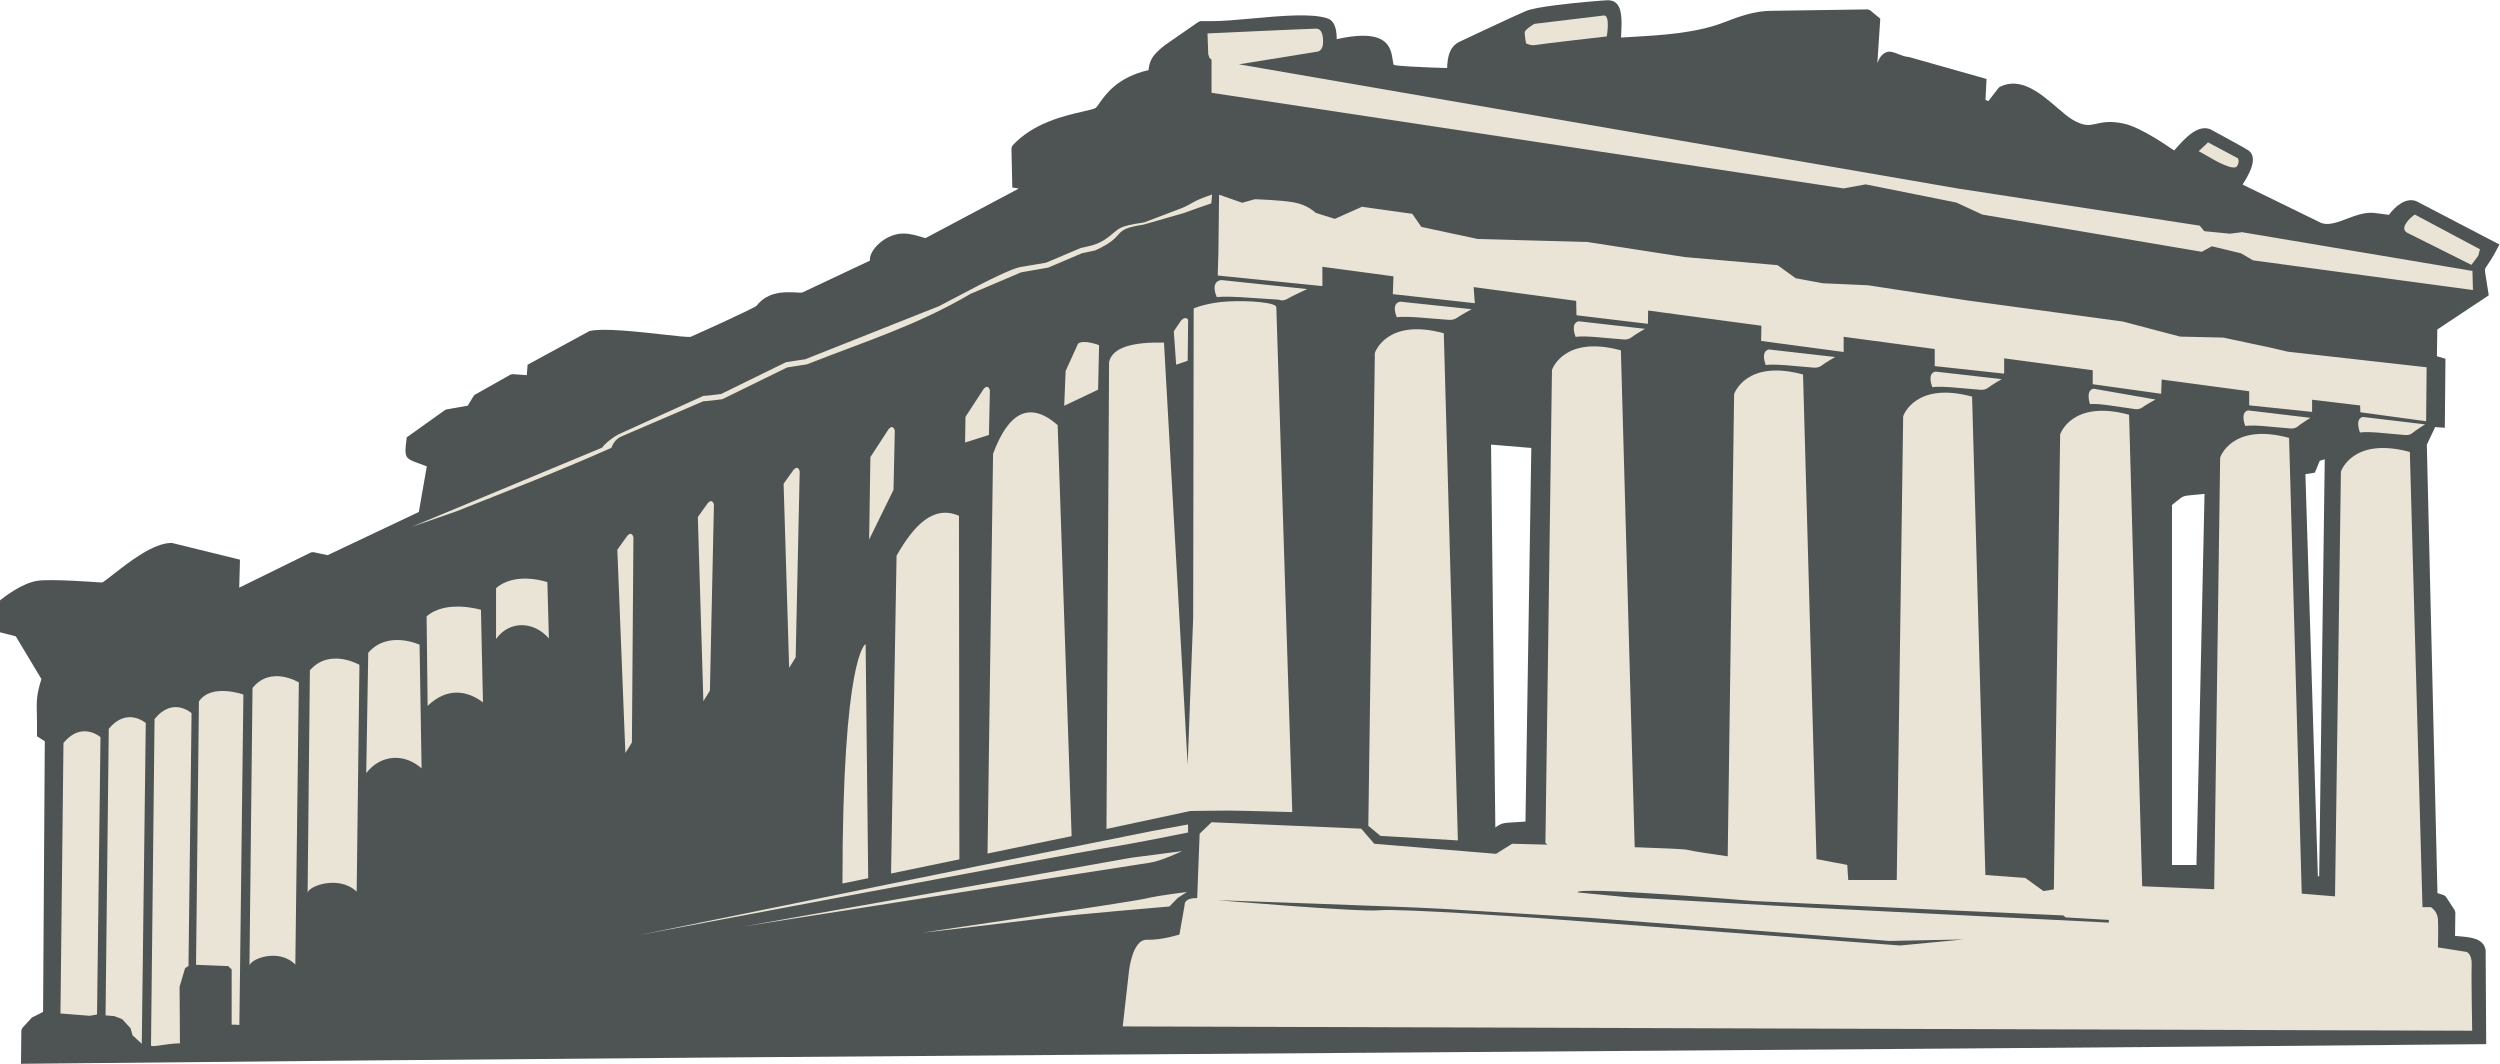 <?xml version="1.0" encoding="UTF-8" standalone="no"?>
<svg
   xmlns:dc="http://purl.org/dc/elements/1.1/"
   xmlns:cc="http://creativecommons.org/ns#"
   xmlns:rdf="http://www.w3.org/1999/02/22-rdf-syntax-ns#"
   xmlns:svg="http://www.w3.org/2000/svg"
   xmlns="http://www.w3.org/2000/svg"
   viewBox="0 0 678.733 288.813"
   height="288.813"
   width="678.733"
   xml:space="preserve"
   id="svg2"
   version="1.1"><defs
     id="defs6" /><g
     transform="matrix(1.333,0,0,-1.333,0,288.813)"
     id="g10"><g
       transform="scale(0.1)"
       id="g12"><path
         id="path14"
         style="fill:#4e5354;fill-opacity:1;fill-rule:evenodd;stroke:none"
         d="m 4723.49,381.852 11.34,849.418 -10.27,-3.24 -9.86,-24.09 -19.25,-2.99 25.39,-818.899 2.65,-0.199 z m -249.96,23.089 16.45,755.769 c -8.42,-0.88 -15.6,-1.52 -21.44,-2.05 -10.71,-0.95 -16.42,-1.47 -20.5,-2.84 -4.29,-1.43 -8.03,-4.48 -16.03,-10.98 l -8.33,-6.72 V 404.941 h 49.85 z m -1366.59,88.418 11.89,760.921 -82,6.83 8.74,-779.84 c 6.28,4.55 10.03,6.832 15.63,8.281 4.99,1.308 10.51,1.597 20.32,2.148 h 0.03 c 6.12,0.332 14.07,0.762 25.39,1.66 z M 84.34,783.648 32.219,870.539 0,878.879 v 64.91 c 0.781,0.621 2.43,1.77 3.031,2.441 3.453,2.75 41.273,32.95 73.742,37.579 13.941,1.992 43.329,1.32 71.207,0.023 26.305,-1.25 50.743,-3.012 60.028,-3.703 3.695,1.801 12.64,8.793 24.105,17.762 31.446,24.589 80.516,62.949 117.172,62.949 l 1.785,-0.24 137.684,-33.83 -1.527,-57.051 146.074,71.741 4.836,0.61 29.152,-6.19 185.758,88.04 16.238,92.81 c -5.98,2.4 -11.008,4.22 -15.285,5.76 -29.059,10.53 -30.969,11.22 -25.992,50.14 l 0.414,3.25 77.848,55.59 3.043,1.29 43.343,7.64 11.957,19.77 2.754,2.67 72.483,40.84 4.19,0.94 28.94,-2.07 1.57,21.25 124.99,68.03 1.93,0.73 c 27.84,6.24 96.41,-1.39 147.71,-7.1 27.87,-3.1 50.51,-5.62 57.06,-5.04 9.15,4.07 40.72,18.16 71.92,32.62 31.27,14.49 61.14,28.75 63.01,31.15 23.14,29.65 58.33,27.88 80.28,26.77 5.51,-0.28 10.05,-0.51 12.44,-0.15 l 137.89,64.99 c -0.08,0.72 -0.11,1.44 -0.11,2.18 0,6.64 3.13,14.27 8.55,21.59 4.98,6.72 11.99,13.38 20.23,18.78 11.32,7.41 25.12,12.6 39.45,12.6 13.81,0 27.48,-4.14 37.71,-7.24 v -0.03 c 2.7,-0.82 5.12,-1.56 7.19,-2.09 l 190.1,100.96 -13.16,2.19 -1.75,79.96 1.93,5.19 c 41.97,46.2 105.66,60.86 143.57,69.57 13.52,3.11 23.48,5.41 26.25,7.46 1.55,1.15 4.01,4.65 7.23,9.26 13.18,18.8 37.39,53.33 100.17,67.64 1.18,9.71 2.94,16.91 7.13,24.09 4.77,8.19 12.42,15.71 25.79,26.39 l 0.41,0.32 68.7,47.61 4.25,1.35 h 23.56 c 22.04,0 50.94,2.64 81.27,5.41 58.63,5.35 122.52,11.17 154.08,-0.09 8.31,-2.97 13.03,-10.24 15.55,-19.1 2.04,-7.18 2.61,-15.49 2.54,-22.94 87.99,19.56 105.89,-5.86 111.8,-29.93 1.03,-4.2 1.61,-8.04 2.15,-11.59 0.87,-5.78 1.59,-10.49 2.51,-10.85 3.23,-1.22 16.75,-2.38 33.61,-3.39 25.33,-1.52 57.05,-2.54 74.84,-3.04 1.03,21.03 3.53,40.87 22.82,52.34 l 2.04,0.99 c 13.12,6.19 113.16,53.42 136.45,63.12 10,4.17 33.19,8.12 59.21,11.46 46.14,5.94 101.84,10.16 107.12,10.16 23.28,0 27.67,-22.09 27.67,-47 0,-6.21 -0.34,-13.36 -0.66,-20.21 l -0.36,-8.74 20.17,1.16 c 60.64,3.43 132,7.45 190.22,29.99 l 0.16,0.06 c 25.54,9.89 59.95,23.22 95.85,23.22 v -0.03 l 195.84,2.89 4.83,-1.7 20.87,-17.14 -5.93,-90.67 c 3.72,10.86 9.24,18.38 17.99,22.09 7.53,3.19 15.76,-0.04 25.15,-3.74 6.42,-2.52 13.56,-5.33 19.93,-5.65 l 1.67,-0.26 157.59,-44.58 -2.09,-42.94 5.89,-2.13 20.77,26.9 2.6,2.13 c 42.66,21.18 83.04,-13.53 116.68,-42.46 11.83,-10.17 22.77,-19.58 31.99,-24.89 h 0.03 c 23.29,-13.46 33.98,-11.04 47.46,-8 13.27,3 28.84,6.51 57.09,0.24 17.1,-3.79 39.79,-15.47 60.3,-27.71 16.56,-9.88 31.79,-20.15 41.33,-26.8 l 3.5,3.89 c 18.69,20.86 44.15,49.28 69.83,39.45 l 0.73,-0.35 c 0.13,-0.06 30.89,-16.58 53.52,-29.14 11.58,-6.42 21.2,-11.91 23.96,-13.88 21.37,-15.27 -0.88,-52.19 -12.19,-69.35 38.48,-18.74 142.47,-69.41 157.86,-77.1 15.13,-7.57 34.17,-0.38 54.1,7.15 17.61,6.66 35.88,13.55 54.83,12.32 l 31.43,-4.1 c 6.28,8.77 15.12,17.93 24.82,23.67 9.65,5.7 20.23,8.18 30.48,4.32 l 0.82,-0.36 168.8,-88 -3.42,-6.64 c -9.86,-19.17 -16.62,-29 -20.95,-35.31 -2.85,-4.15 -4.43,-6.45 -4.82,-8.38 -0.58,-2.84 0.25,-7.76 2.11,-18.72 1.21,-7.19 2.83,-16.78 4.71,-29.9 l 0.66,-4.68 -104.75,-69.48 -0.77,-54.51 17.36,-5.11 -1.25,-140.57 -19.7,1.41 -16.97,-35.87 21.65,-913.248 13.27,-4.332 3.95,-3.051 18.03,-27.75 1.2,-4.16 -0.62,-47.93 7.31,-0.629 c 24.29,-2.05 50.79,-4.281 54.94,-28.011 l 0.09,-1.27 1.1,-190.519 -7.45,-0.078 C 4323.55,33.262 3590.71,28.121 2857.9,22.992 1922.07,16.441 986.223,9.879 50.316,0.082 L 42.699,0 l 0.82,68 1.965,4.949 18.566,20.27 2.168,1.641 21.52,10.801 3.477,551.149 -15.926,10.281 0.047,4.14 c 0.215,17.032 -0.062,29.782 -0.293,40.192 -0.609,28.148 -0.863,39.808 9.297,72.226 v 0" /><path
         id="path16"
         style="fill:#e9e4d6;fill-opacity:1;fill-rule:evenodd;stroke:none"
         d="m 3265.31,2134.93 -140.4,-16.91 c 0,0 -18.95,-11.27 -19.46,-16.91 -0.52,-5.63 2.56,-22.54 2.56,-22.54 0,0 9.23,-5.64 19.47,-3.59 10.24,2.06 145.01,17.42 145.01,17.42 0,0 8.2,46.12 -7.18,42.53 z m 1231.81,-258.24 60.46,-32.28 c 0,0 5.13,-6.14 -1.54,-16.39 -6.66,-10.25 -47.13,13.31 -47.13,13.31 l -30.76,17.43 18.97,17.93 z m 421.16,-147.05 132.72,-70.72 -3.59,-13.31 -13.84,-18.45 -130.15,65.08 c 0,0 -11.26,4.61 -4.6,16.9 6.66,12.31 19.46,20.5 19.46,20.5 z M 1300.66,262.012 c 0,0 393.51,79.918 553.37,112.707 159.87,32.801 493.2,99.5 493.2,99.5 l 72.5,13.222 v -16.39 c 0,0 -99.41,-20.492 -169.1,-31.762 -69.69,-11.269 -949.97,-177.277 -949.97,-177.277 z m 212.14,17.418 792.16,140.39 102.47,13.321 c 0,0 -43.04,-20.493 -65.58,-23.571 C 2319.31,406.5 1512.8,279.43 1512.8,279.43 Z m 365.86,-12.301 c 6.15,0 192.66,22.543 251.08,29.723 58.4,7.168 252.08,23.578 252.08,23.578 l 16.92,17.422 18.64,11.988 c 0,0 -55.03,-6.371 -85.26,-13.531 -30.23,-7.168 -453.46,-69.18 -453.46,-69.18 z m 601.55,66.07 c 0,0 288.98,-24.609 329.98,-20.508 40.99,4.098 329.98,-16.382 329.98,-16.382 l 729.63,-55.36 129.13,12.313 -150.64,-3.071 -611.79,47.129 c 0,0 -231.6,14.34 -301.29,18.442 -69.68,4.097 -455,17.437 -455,17.437 z m -1202.41,742.471 -20.49,-28.7 16.39,-414.001 13.32,21.519 3.07,417.602 c 0,0 -2.56,13.58 -12.29,3.58 z m 163.96,66.61 -20.49,-28.69 11.27,-375.078 13.32,21.527 8.2,378.661 c 0,0 -2.57,13.58 -12.3,3.58 z m 174.69,67.8 -20.49,-28.69 11.28,-375.058 13.31,21.5 8.2,378.668 c 0,0 -2.56,13.58 -12.3,3.58 z m 193.69,83.01 -37.41,-57.38 -2.56,-168.08 49.66,101.4 2.61,120.48 c 0,0 -2.57,13.57 -12.3,3.58 z m 193.68,81.98 -37.41,-57.39 -0.79,-52.32 48.53,15.39 1.96,90.73 c 0,0 -2.57,13.59 -12.29,3.59 z m 191.64,91.21 -25.11,-55.34 -2.85,-70.76 69.04,32.8 1.96,90.74 c 0,0 -33.31,12.55 -43.04,2.56 z m 210.08,47.65 -14.87,-22.03 4.8,-68.12 23.49,8.13 0.92,83.56 c 0,0 -4.61,8.46 -14.34,-1.54 z m -151.99,-1035.629 170.71,36.558 c 0,0 58.12,0.879 78.62,0.879 20.49,0 129.12,-3.09 129.12,-3.09 l -32.5,1028.322 c -0.29,9.39 -52.53,13.87 -96.6,11.83 -44.07,-2.05 -71.73,-14.35 -71.73,-14.35 l -1.02,-629.231 -11.26,-300.278 -48.2,860.009 c -62.98,1.24 -104.89,-9.33 -111.83,-39.52 l -5.31,-951.129 z m -242.25,-50.082 171.28,35.41 -28.45,837.281 c -58.18,50.66 -100.72,24.71 -131.57,-58.55 L 2011.3,428.219 Z m -196.51,-40.629 139.19,28.769 -0.85,699.761 c -51.95,22.51 -91.53,-18.89 -127.09,-81.16 l -11.25,-647.37 z m -98.96,-20.442 52.44,10.844 -5.24,476.906 c 0,0 -47.14,-20.488 -47.2,-487.75 z m 771.23,1229.162 175.23,-18.43 c 0,0 -31.25,-14.36 -40.47,-19.99 -9.23,-5.65 -17.93,-1.55 -17.93,-1.55 0,0 -44.08,3.09 -77.89,5.13 -33.82,2.05 -47.66,0 -47.66,0 0,0 -14.86,30.74 8.72,34.84 z m 364.61,-44.07 145.73,-15.36 c 0,0 -22.25,-11.87 -29.9,-17.51 -7.65,-5.64 -18.51,-4.01 -18.51,-4.01 0,0 -36.52,3.07 -64.54,5.12 -28.03,2.05 -39.5,0 -39.5,0 0,0 -12.82,27.67 6.72,31.76 z m 363.64,-39.95 134.99,-15.37 c 0,0 -20.61,-11.87 -27.69,-17.52 -7.09,-5.63 -17.14,-4.01 -17.14,-4.01 0,0 -33.84,3.08 -59.79,5.12 -25.96,2.05 -36.59,0 -36.59,0 0,0 -11.87,27.68 6.22,31.78 z m -274.73,-24.35 28.7,-1032.979 -157.82,9.238 -24.59,20.5 13.33,963.261 c 0,0 23.56,71.74 140.38,39.98 z m 1354.55,-1194.901 -87.93,5.141 -4.79,4 -254.17,11.492 -377.61,17.949 c 0,0 -362.27,30.719 -357.66,17.418 l 106.57,-10.25 362.76,-20.488 612.83,-30.742 v 5.48 z m 367.07,981.761 25.78,-928.198 67.8,-5.653 11.97,865.171 c 0,0 23.58,71.74 140.39,39.98 l 25.76,-927.08 h 17.18 c 0,0 13.32,-8.18 14.35,-24.59 1.03,-16.391 0,-57.379 0,-57.379 l 58.41,-9.219 c 0,0 11.27,-4.102 10.25,-26.641 -1.01,-22.562 1.03,-133.832 1.03,-133.832 l -2748.45,8.789 12.44,110.102 c 0,0 6.2,67.441 36.93,66.398 30.74,-1.007 66.15,10.692 66.15,10.692 l 10.53,59.781 c 0,0 -2.57,14.871 25.59,14.359 l 5.02,131.25 24.29,23.258 304.77,-13.09 26.64,-30.738 248,-20.512 32.79,20.512 c 0,0 29.71,-0.719 71.98,-1.828 l -4.22,3.527 13.33,963.261 c 0,0 23.56,71.74 140.38,39.99 L 3329.4,441.129 c 56.71,-1.887 102.02,-3.848 107.05,-5.27 9.77,-2.8 54.72,-9.379 82.4,-13.3 l 13.03,941.371 c 0,0 23.56,71.75 140.39,39.99 l 27.41,-986.951 62.64,-11.86 2.06,-30.738 h 98.75 l 13.07,944.479 c 0,0 23.57,71.73 140.38,39.98 l 27.07,-974.26 81.45,-6.101 36.9,-26.637 21.11,3.359 12.82,926.769 c 0,0 23.56,71.73 140.39,39.98 l 26.68,-960.319 146.65,-6.062 12.16,879.251 c 0,0 23.56,71.74 140.39,39.99 z m -1059.52,180.09 134.99,-15.37 c 0,0 -20.61,-11.87 -27.69,-17.5 -7.09,-5.64 -17.14,-4.02 -17.14,-4.02 0,0 -33.84,3.08 -59.79,5.12 -25.96,2.04 -36.59,0 -36.59,0 0,0 -11.87,27.67 6.22,31.77 z m 339.2,-45.09 135,-15.37 c 0,0 -20.62,-11.86 -27.7,-17.51 -7.08,-5.63 -17.14,-4.01 -17.14,-4.01 0,0 -33.84,3.08 -59.78,5.13 -25.97,2.04 -36.6,0 -36.6,0 0,0 -11.87,27.67 6.22,31.76 z m 322.14,-34.83 126.1,-22.07 c 0,0 -19.91,-10.83 -26.84,-16.11 -6.91,-5.27 -16.3,-3.16 -16.3,-3.16 0,0 -31.62,4.76 -55.92,8.1 -24.28,3.34 -34.36,1.82 -34.36,1.82 0,0 -9.86,28.22 7.32,31.42 z m 314.59,-44.2 127.11,-15.13 c 0,0 -19.29,-11.89 -25.92,-17.54 -6.62,-5.66 -16.09,-4.05 -16.09,-4.05 0,0 -31.85,3.01 -56.29,5.02 -24.43,2.01 -34.41,-0.07 -34.41,-0.07 0,0 -11.4,27.65 5.6,31.77 z m 233.65,-13.32 127.11,-15.13 c 0,0 -19.3,-11.9 -25.92,-17.55 -6.62,-5.65 -16.1,-4.05 -16.1,-4.05 0,0 -31.84,3.02 -56.29,5.03 -24.43,2 -34.4,-0.07 -34.4,-0.07 0,0 -11.41,27.65 5.6,31.77 z M 1010.31,968.711 v -103.52 c 27.72,38.829 77.93,35.879 107.6,1.039 l -3.07,114.782 c 0,0 -64.57,22.538 -104.53,-12.301 z m -141.423,-57.402 2.051,-182.411 c 39.925,38.731 81.332,31.063 112.722,7.172 l -4.09,188.578 c 0,0 -70.718,21.5 -110.683,-13.339 z M 750.012,837.148 745.914,592.109 c 30.496,39.039 78.445,40.11 112.719,9.59 l -4.09,251.871 c 0,0 -64.563,30.121 -104.531,-16.422 z M 631.137,801.289 626.523,347.691 c 0.258,14.141 63.649,37.5 99.918,2.93 l 5.633,461.961 c 0,0 -60.976,35.25 -100.937,-11.293 z M 514.293,765.41 508.066,199.102 c 0.235,14.136 59.524,37.519 93.426,2.929 l 7.192,574.688 c 0,0 -57.024,35.23 -94.391,-11.309 z M 314.77,702.09 307.539,37.398 c 0.66,-4.726 30.004,3.832 58.961,4.352 l -0.742,115.219 11.269,37.91 6.864,4.203 6.261,515.117 c 0,0 -38.211,34.43 -75.382,-12.109 z M 221.516,682.199 214.996,98.672 233.043,97.031 248.922,90.879 265.836,72.441 269.934,58.082 288.75,40.68 296.895,694 c 0,0 -38.204,33.582 -75.379,-11.801 z m -92.239,-28.687 -6.152,-551.012 59.508,-4.75 14.996,2.602 7.043,564.957 c 0,0 -38.207,33.55 -75.395,-11.797 z m 275.856,84.48 -5.856,-536.351 65.356,-2.641 7.183,-6.66 V 79.738 c 5.61,0.043 10.938,-0.148 15.704,-0.68 l 8.183,673.05 c 0,0 -65.43,23.45 -90.57,-14.117 z m 432.996,355.458 388.371,161.51 c 2.77,5.74 24.28,24.11 39.07,29.65 l 166.89,75.7 c 6.26,0 31.49,3.29 36.33,3.92 l 131.95,64.67 39.39,6.06 272.57,108.2 c 30.68,15.37 131.38,71.81 164.47,79.38 l 53.34,9.06 70.5,29.87 c 15.58,4.08 32.89,4.93 54.07,20.54 27.57,20.33 17.43,22.77 75.49,31.7 l 77.35,29.41 c 23.22,9.92 20.16,13.78 60.72,27.29 l -1.5,-18.02 c -33.78,-11.25 -46.68,-16.61 -55.51,-19.53 l -82.38,-23.67 c -70.44,-10.84 -30.12,-21.69 -99,-52.76 l -26.65,-5.59 -68.5,-29.2 -55.47,-9.74 -102.69,-43.7 c -109.7,-64.32 -211.47,-95.7 -333.44,-143.64 l -40.33,-6.34 -132.03,-64.69 c -0.08,0 -31.25,-4.16 -38.68,-4.16 L 1266.3,1278 c -14.93,-5.6 -20.47,-21.7 -21.07,-23.5 -105.72,-47.01 -210.08,-87.37 -318.023,-130.18 l -89.078,-30.87 z m 1855.151,529.84 144.84,-19.45 -1.36,-36.28 167.03,-18.45 -2.47,32.81 208.89,-28.06 0.59,-29.32 145.52,-17.43 0.44,27.08 230.7,-30.98 -0.56,-30.94 168.07,-22.55 v 30.99 l 185.5,-24.91 v -34.78 l 141.41,-15.36 v 31.15 l 180.37,-24.23 v -28.45 l 139.37,-19.47 1.11,29.05 178.23,-23.93 v -28.69 l 128.1,-13.33 v 24.81 l 97.9,-11.73 0.35,-13.84 134,-18.31 1.02,109.92 -282.85,31.75 -34.84,8.2 -96.33,20.49 -88.12,2.05 -116.83,30.75 -317.68,43.04 -200.86,30.74 -92.22,4.1 -55.35,10.25 -36.89,26.65 -188.55,16.39 -198.81,30.75 -223.4,6.14 -114.75,24.59 -18.44,26.65 -102.47,14.34 -55.36,-24.59 -38.93,12.31 c 0,0 -15.88,15.87 -43.05,21 -27.16,5.12 -80.96,6.66 -80.96,6.66 l -25.62,-7.18 -47.14,16.4 -1.37,-118.36 -1.38,-46.25 213.15,-21.51 v 39.32 z m -225.75,354.32 1287.13,-194.71 45.1,8.2 184.45,-36.89 53.29,-24.6 446.8,-75.83 20.49,11.28 59.44,-14.36 24.6,-14.34 447.81,-60.45 -1.02,38.94 -469.35,78.9 -24.59,-3.07 -52.27,5.12 -9.22,11.27 -493.96,75.82 -1462.89,252.72 160.93,26.05 c 0,0 9.22,2.04 10.24,15.36 1.02,13.33 -1.03,31.26 -13.84,31.26 -12.8,0 -221.34,-9.74 -221.34,-9.74 l 1.52,-42.53 2.62,-7.46 4.04,-3.3 0.02,-67.64 v 0" /></g></g></svg>